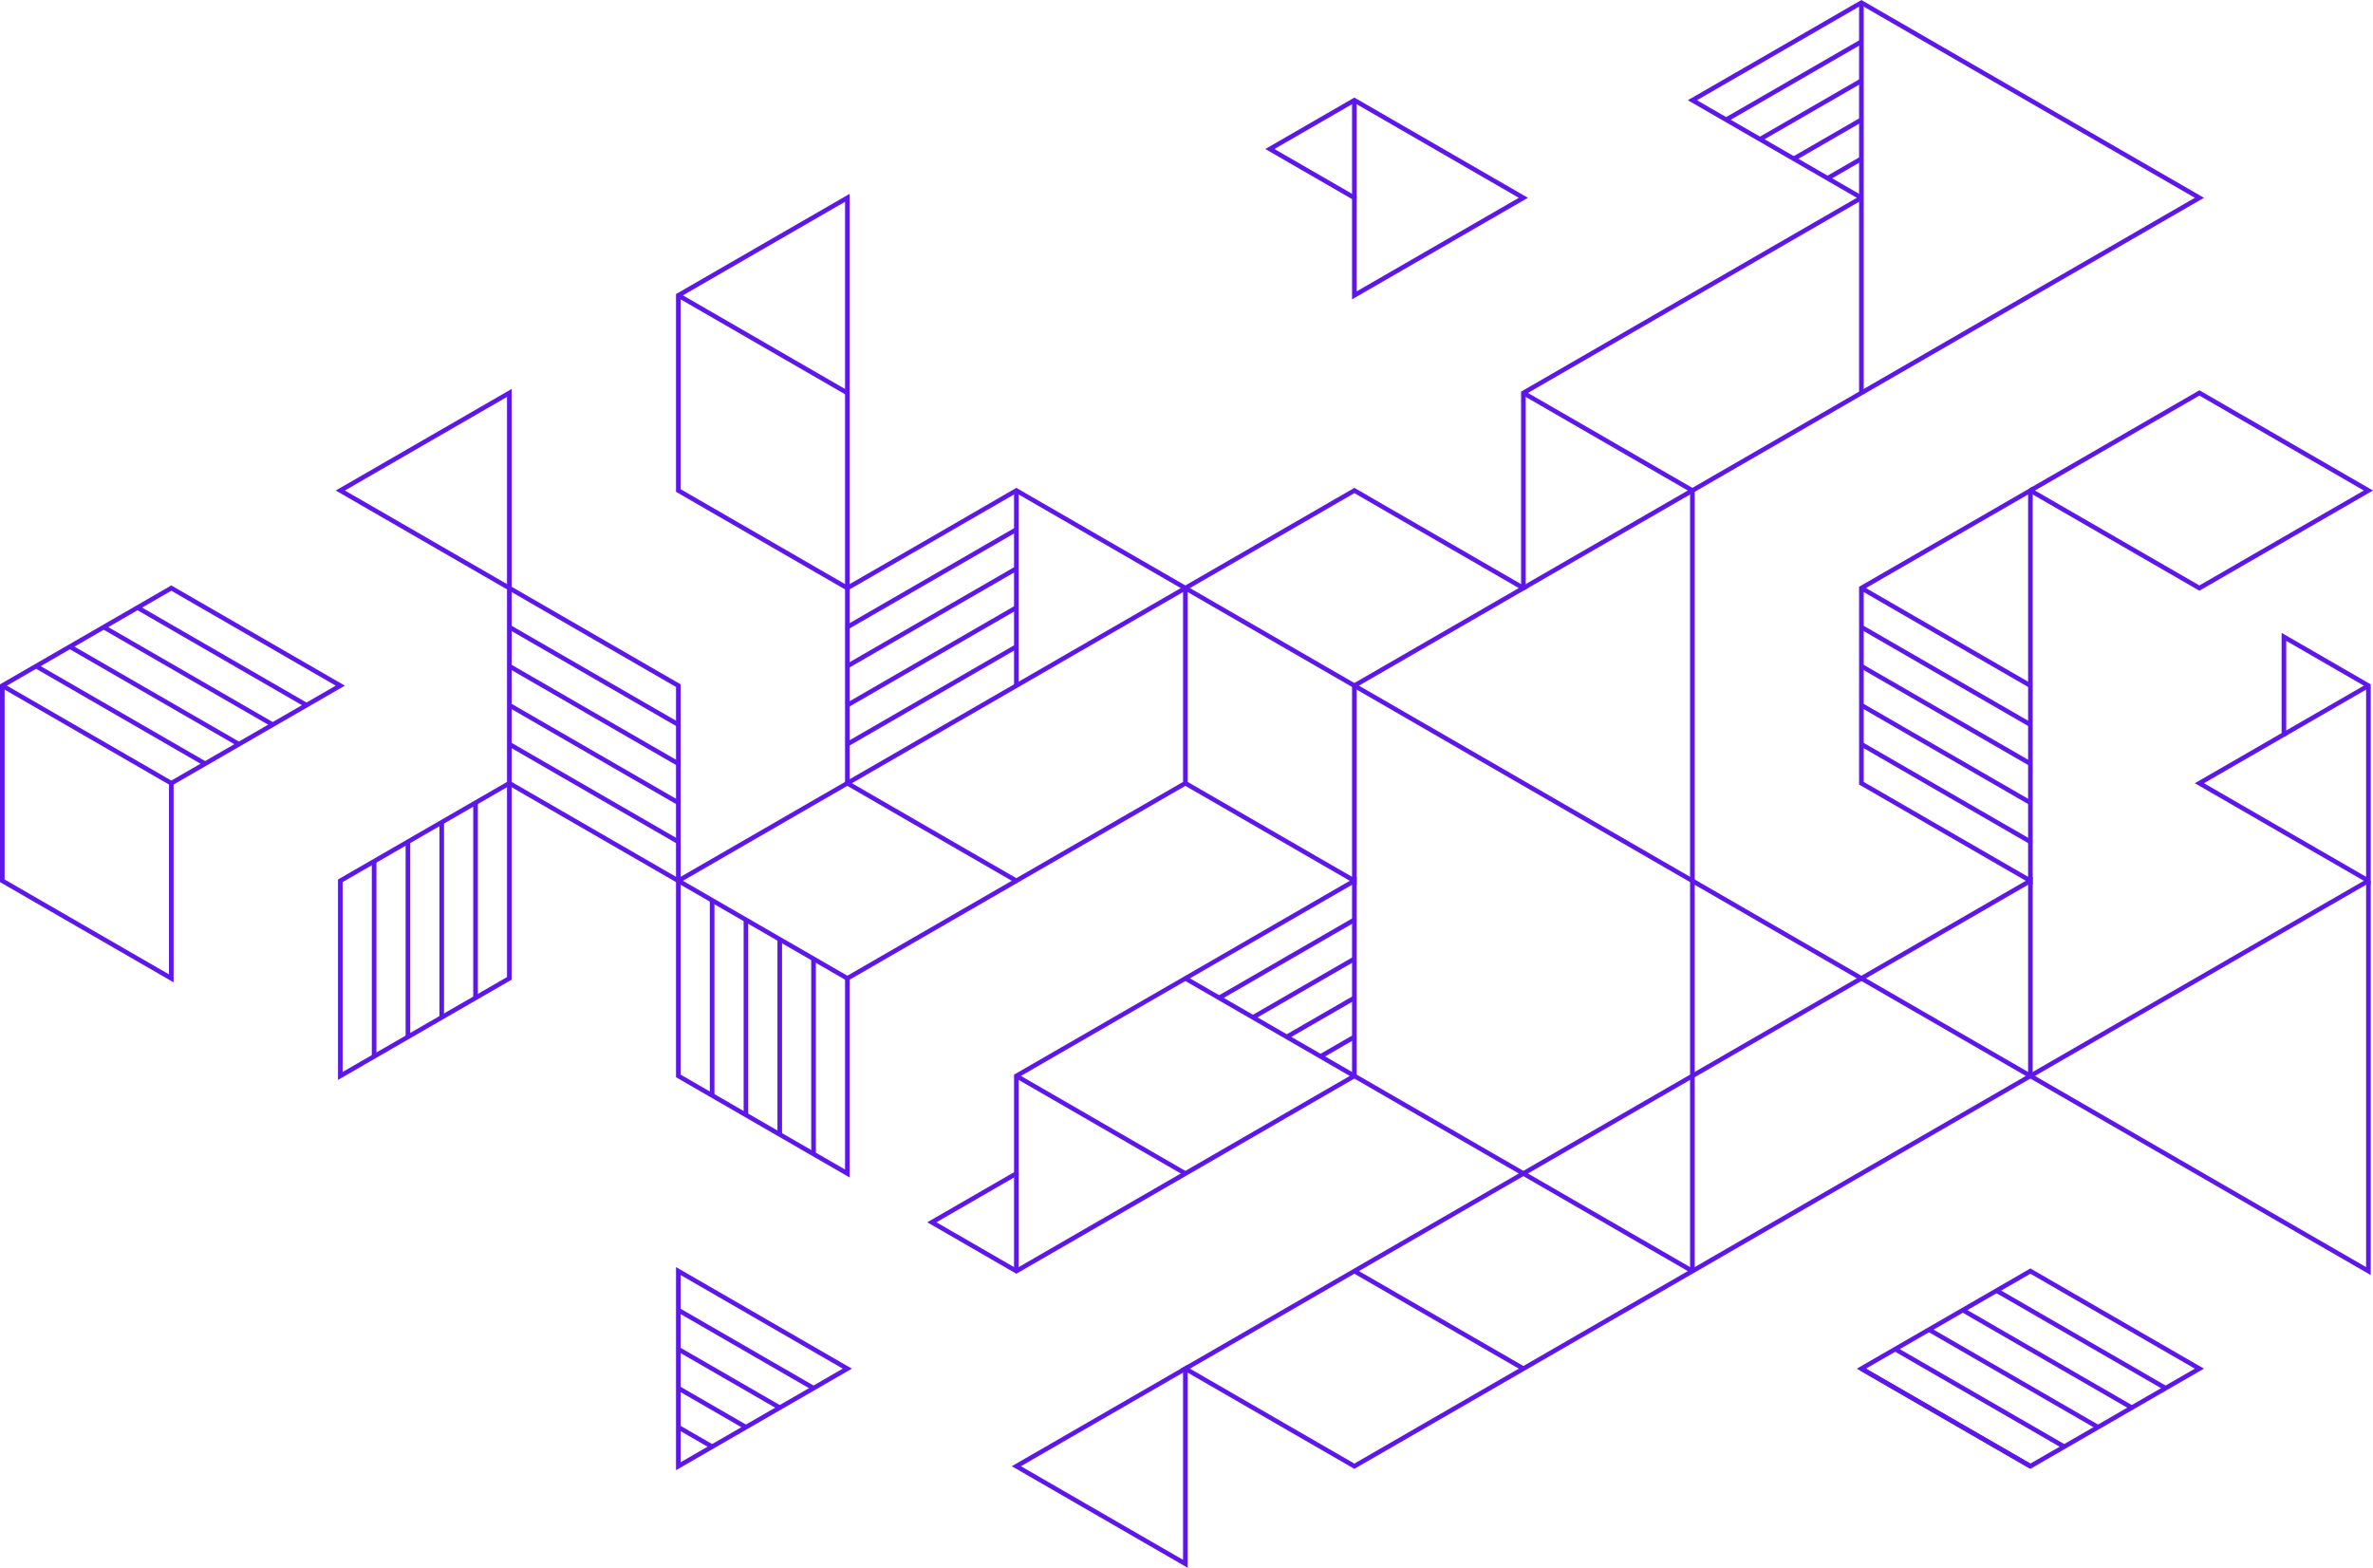 <?xml version="1.0" encoding="UTF-8" standalone="no"?><svg xmlns="http://www.w3.org/2000/svg" xmlns:xlink="http://www.w3.org/1999/xlink" fill="#000000" height="330.3" preserveAspectRatio="xMidYMid meet" version="1" viewBox="0.0 0.0 500.0 330.3" width="500" zoomAndPan="magnify"><defs><clipPath id="a"><path d="M 213 287 L 251 287 L 251 330.352 L 213 330.352 Z M 213 287"/></clipPath></defs><g><g id="change1_1"><path d="M 427.812 103.359 L 427.57 102.938 L 463.422 82.238 L 500 103.359 C 487.969 110.305 475.457 117.535 463.422 124.477 L 427.57 103.777 Z M 498.066 103.359 L 463.422 83.355 L 428.781 103.359 L 463.422 123.359 L 498.066 103.359" fill="#5e17eb"/></g><g id="change1_2"><path d="M 0.973 144.758 L 0.973 185.316 L 35.609 205.316 L 35.609 164.758 L 70.738 144.477 L 36.098 124.477 Z M 0 185.598 L 0 144.199 C 12.039 137.266 24.074 130.32 36.094 123.359 L 72.672 144.477 L 36.582 165.316 L 36.582 206.996 C 24.387 199.957 12.191 192.922 0 185.875 L 0 185.598" fill="#5e17eb"/></g><g id="change1_3"><path d="M 463.184 42.098 L 392.203 1.121 L 357.559 21.121 L 392.441 41.262 L 391.961 42.098 L 355.625 21.117 C 367.816 14.086 380.02 7.059 392.199 0.004 L 464.391 41.68 L 463.184 42.098" fill="#5e17eb"/></g><g id="change1_4"><path d="M 392.441 42.098 L 321.465 83.078 L 321.465 123.918 L 320.496 123.918 L 320.496 82.52 L 391.961 41.262 L 392.441 42.098" fill="#5e17eb"/></g><g id="change1_5"><path d="M 179.023 124.195 L 179.023 164.758 L 214.148 185.039 L 249.273 164.758 L 249.273 124.195 L 214.148 103.914 Z M 178.055 165.035 L 178.055 123.637 C 190.094 116.711 202.133 109.766 214.148 102.801 C 226.18 109.746 238.203 116.711 250.246 123.637 L 250.246 165.316 C 238.215 172.262 226.191 179.227 214.148 186.152 L 178.055 165.316 L 178.055 165.035" fill="#5e17eb"/></g><g id="change1_6"><path d="M 214.391 186.016 L 179.023 206.434 L 179.023 248.113 L 142.441 226.992 L 142.441 185.316 L 178.297 164.617 L 178.781 165.453 L 143.414 185.875 L 143.414 226.438 L 178.055 246.434 L 178.055 205.875 L 213.906 185.176 L 214.391 186.016" fill="#5e17eb"/></g><g id="change1_7"><path d="M 178.297 206.574 L 142.688 186.016 L 143.168 185.176 L 178.781 205.734 L 178.297 206.574" fill="#5e17eb"/></g><g id="change1_8"><path d="M 170.93 243.164 L 170.93 202.043 L 171.902 202.043 L 171.902 243.164 L 170.93 243.164" fill="#5e17eb"/></g><g id="change1_9"><path d="M 163.809 239.051 L 163.809 197.934 L 164.781 197.934 L 164.781 239.051 L 163.809 239.051" fill="#5e17eb"/></g><g id="change1_10"><path d="M 156.688 234.938 L 156.688 193.82 L 157.656 193.82 L 157.656 234.938 L 156.688 234.938" fill="#5e17eb"/></g><g id="change1_11"><path d="M 149.562 230.828 L 149.562 189.707 L 150.535 189.707 L 150.535 230.828 L 149.562 230.828" fill="#5e17eb"/></g><g id="change1_12"><path d="M 178.297 164.617 L 249.52 123.496 L 250 124.336 L 178.781 165.453 L 178.297 164.617" fill="#5e17eb"/></g><g id="change1_13"><path d="M 213.664 144.477 L 213.664 103.359 L 214.637 103.359 L 214.637 144.477 L 213.664 144.477" fill="#5e17eb"/></g><g id="change1_14"><path d="M 178.297 131.723 L 213.906 111.16 L 214.391 112 L 178.781 132.559 L 178.297 131.723" fill="#5e17eb"/></g><g id="change1_15"><path d="M 178.297 139.945 L 213.906 119.387 L 214.391 120.223 L 178.781 140.781 L 178.297 139.945" fill="#5e17eb"/></g><g id="change1_16"><path d="M 178.297 148.172 L 213.906 127.609 L 214.391 128.449 L 178.781 149.008 L 178.297 148.172" fill="#5e17eb"/></g><g id="change1_17"><path d="M 178.297 156.395 L 213.906 135.836 L 214.391 136.672 L 178.781 157.23 L 178.297 156.395" fill="#5e17eb"/></g><g id="change1_18"><path d="M 249.52 123.496 L 285.371 102.801 C 297.555 109.852 309.758 116.879 321.949 123.918 L 285.855 144.758 L 285.855 186.434 L 249.52 165.453 L 250 164.617 L 284.883 184.758 L 284.883 144.199 L 320.012 123.914 L 285.371 103.914 L 250 124.336 L 249.52 123.496" fill="#5e17eb"/></g><g id="change1_19"><path d="M 285.129 144.895 L 249.52 124.336 L 250 123.496 L 285.613 144.059 L 285.129 144.895" fill="#5e17eb"/></g><g id="change1_20"><path d="M 285.129 227.133 L 249.52 206.574 L 250 205.734 L 285.613 226.297 L 285.129 227.133" fill="#5e17eb"/></g><g id="change1_21"><path d="M 256.637 209.848 L 285.129 193.398 L 285.613 194.238 L 257.125 210.688 L 256.637 209.848" fill="#5e17eb"/></g><g id="change1_22"><path d="M 263.762 213.961 L 285.129 201.625 L 285.613 202.465 L 264.246 214.797 L 263.762 213.961" fill="#5e17eb"/></g><g id="change1_23"><path d="M 270.887 218.07 L 285.129 209.848 L 285.613 210.688 L 271.367 218.91 L 270.887 218.07" fill="#5e17eb"/></g><g id="change1_24"><path d="M 278.008 222.184 L 285.129 218.07 L 285.613 218.91 L 278.492 223.023 L 278.008 222.184" fill="#5e17eb"/></g><g id="change1_25"><path d="M 284.883 226.438 L 284.883 186.434 L 214.637 226.992 L 214.637 247.551 L 197.312 257.555 L 214.148 267.277 Z M 285.855 185.598 L 285.855 226.992 C 261.953 240.793 238.07 254.633 214.148 268.395 L 195.375 257.555 L 213.664 246.996 L 213.664 226.438 C 237.746 212.578 261.793 198.652 285.855 184.758 L 285.855 185.598" fill="#5e17eb"/></g><g id="change1_26"><path d="M 249.52 247.691 L 213.906 227.133 L 214.391 226.297 L 250 246.855 L 249.52 247.691" fill="#5e17eb"/></g><g id="change1_27"><path d="M 214.637 247.273 L 214.637 267.836 L 213.664 267.836 L 213.664 247.273 L 214.637 247.273" fill="#5e17eb"/></g><g id="change1_28"><path d="M 392.688 0.562 L 392.688 82.801 L 391.715 82.801 L 391.715 0.562 L 392.688 0.562" fill="#5e17eb"/></g><g id="change1_29"><path d="M 356.352 103.777 L 320.738 83.219 L 321.223 82.379 L 356.832 102.938 L 356.352 103.777" fill="#5e17eb"/></g><g id="change1_30"><path d="M 363.469 24.812 L 391.957 8.363 L 392.445 9.203 L 363.957 25.652 L 363.469 24.812" fill="#5e17eb"/></g><g id="change1_31"><path d="M 370.594 28.926 L 391.961 16.59 L 392.441 17.43 L 371.074 29.762 L 370.594 28.926" fill="#5e17eb"/></g><g id="change1_32"><path d="M 377.719 33.035 L 391.961 24.812 L 392.441 25.652 L 378.199 33.875 L 377.719 33.035" fill="#5e17eb"/></g><g id="change1_33"><path d="M 384.836 37.148 L 391.957 33.035 L 392.445 33.875 L 385.324 37.988 L 384.836 37.148" fill="#5e17eb"/></g><g id="change1_34"><path d="M 356.352 268.254 L 320.738 247.691 L 321.223 246.855 L 356.832 267.414 L 356.352 268.254" fill="#5e17eb"/></g><g id="change1_35"><path d="M 498.547 184.758 L 498.547 144.758 L 481.715 135.035 L 481.715 155.035 L 464.391 165.035 Z M 499.52 144.477 L 499.52 186.434 C 487.164 179.305 474.809 172.176 462.457 165.035 L 480.742 154.48 L 480.742 133.355 C 487 136.973 493.258 140.59 499.52 144.199 L 499.52 144.477" fill="#5e17eb"/></g><g id="change1_36"><path d="M 285.613 226.297 L 321.945 247.273 L 250.727 288.395 L 285.371 308.395 L 427.328 226.438 L 427.328 186.434 L 392.203 206.715 L 285.129 144.895 L 285.613 144.059 L 392.203 205.598 L 428.297 184.758 L 428.297 226.992 C 380.656 254.5 333.027 282.031 285.371 309.512 C 273.176 302.477 260.984 295.434 248.793 288.395 L 320.012 247.273 L 285.129 227.133 L 285.613 226.297" fill="#5e17eb"/></g><g clip-path="url(#a)" id="change1_81"><path d="M 249.273 328.676 L 249.273 289.23 L 215.117 308.953 Z M 250.246 288.395 L 250.246 330.352 C 237.891 323.223 225.535 316.09 213.184 308.953 C 225.539 301.828 237.891 294.691 250.246 287.555 L 250.246 288.395" fill="#5e17eb"/></g><g id="change1_37"><path d="M 391.715 165.035 L 391.715 123.637 C 403.918 116.617 416.105 109.562 428.297 102.52 L 428.297 186.434 L 391.715 165.316 Z M 392.688 124.195 L 392.688 164.758 L 427.328 184.758 L 427.328 104.195 L 392.688 124.195" fill="#5e17eb"/></g><g id="change1_38"><path d="M 320.738 288.812 L 285.129 268.254 L 285.613 267.414 L 321.223 287.973 L 320.738 288.812" fill="#5e17eb"/></g><g id="change1_39"><path d="M 356.105 267.836 L 356.105 103.359 L 357.078 103.359 L 357.078 267.836 L 356.105 267.836" fill="#5e17eb"/></g><g id="change1_40"><path d="M 320.738 246.855 L 391.961 205.734 L 392.441 206.574 L 321.223 247.691 L 320.738 246.855" fill="#5e17eb"/></g><g id="change1_41"><path d="M 427.57 227.133 L 391.961 206.574 L 392.441 205.734 L 428.055 226.297 L 427.57 227.133" fill="#5e17eb"/></g><g id="change1_42"><path d="M 427.57 144.895 L 391.961 124.336 L 392.441 123.496 L 428.055 144.059 L 427.57 144.895" fill="#5e17eb"/></g><g id="change1_43"><path d="M 427.57 153.117 L 391.961 132.559 L 392.441 131.723 L 428.055 152.281 L 427.57 153.117" fill="#5e17eb"/></g><g id="change1_44"><path d="M 427.57 161.344 L 391.961 140.781 L 392.441 139.945 L 428.055 160.504 L 427.57 161.344" fill="#5e17eb"/></g><g id="change1_45"><path d="M 427.57 169.566 L 391.961 149.008 L 392.441 148.172 L 428.055 168.73 L 427.57 169.566" fill="#5e17eb"/></g><g id="change1_46"><path d="M 427.57 177.793 L 391.961 157.23 L 392.441 156.395 L 428.055 176.953 L 427.57 177.793" fill="#5e17eb"/></g><g id="change1_47"><path d="M 480.988 154.336 L 498.793 144.059 L 499.273 144.895 L 481.469 155.176 L 480.988 154.336" fill="#5e17eb"/></g><g id="change1_48"><path d="M 267.324 30.98 L 285.371 20.562 C 297.555 27.613 309.758 34.637 321.945 41.68 C 309.594 48.812 297.242 55.949 284.883 63.078 L 284.883 41.957 L 266.598 31.398 Z M 285.371 21.68 L 268.531 31.398 L 285.855 41.398 L 285.855 61.398 L 320.012 41.68 L 285.371 21.68" fill="#5e17eb"/></g><g id="change1_49"><path d="M 285.855 21.121 L 285.855 41.68 L 284.883 41.68 L 284.883 21.121 L 285.855 21.121" fill="#5e17eb"/></g><g id="change1_50"><path d="M 142.441 308.953 L 142.441 266.996 L 179.504 288.395 C 167.152 295.527 154.797 302.664 142.441 309.793 Z M 143.414 268.672 L 143.414 308.113 L 177.57 288.395 L 143.414 268.672" fill="#5e17eb"/></g><g id="change1_51"><path d="M 171.172 292.922 L 142.684 276.477 L 143.172 275.637 L 171.66 292.086 L 171.172 292.922" fill="#5e17eb"/></g><g id="change1_52"><path d="M 164.055 297.035 L 142.688 284.703 L 143.168 283.863 L 164.535 296.199 L 164.055 297.035" fill="#5e17eb"/></g><g id="change1_53"><path d="M 156.93 301.148 L 142.684 292.922 L 143.172 292.086 L 157.414 300.309 L 156.93 301.148" fill="#5e17eb"/></g><g id="change1_54"><path d="M 149.809 305.262 L 142.684 301.148 L 143.172 300.309 L 150.293 304.422 L 149.809 305.262" fill="#5e17eb"/></g><g id="change1_55"><path d="M 178.055 42.52 L 143.895 62.238 C 155.281 68.812 166.66 75.402 178.055 81.961 Z M 142.441 61.961 L 179.023 40.844 C 179.023 68.812 179.023 96.785 179.023 124.758 L 142.441 103.637 Z M 143.414 63.078 L 143.414 103.082 L 178.055 123.078 L 178.055 83.078 L 143.414 63.078" fill="#5e17eb"/></g><g id="change1_56"><path d="M 499.52 185.598 L 499.52 268.672 L 427.57 227.133 L 428.055 226.297 L 498.547 266.996 L 498.547 185.598 L 499.52 185.598" fill="#5e17eb"/></g><g id="change1_57"><path d="M 427.57 226.297 L 498.793 185.176 L 499.273 186.016 L 428.055 227.133 L 427.57 226.297" fill="#5e17eb"/></g><g id="change1_58"><path d="M 106.832 205.879 L 106.832 165.875 L 72.191 185.875 L 72.191 225.879 Z M 107.805 165.035 L 107.805 206.434 L 71.223 227.555 L 71.223 185.316 C 83.426 178.293 95.609 171.238 107.805 164.199 L 107.805 165.035" fill="#5e17eb"/></g><g id="change1_59"><path d="M 78.344 222.602 L 78.344 181.484 L 79.316 181.484 L 79.316 222.602 L 78.344 222.602" fill="#5e17eb"/></g><g id="change1_60"><path d="M 85.465 218.492 L 85.465 177.371 L 86.438 177.371 L 86.438 218.492 L 85.465 218.492" fill="#5e17eb"/></g><g id="change1_61"><path d="M 92.59 214.379 L 92.59 173.262 L 93.559 173.262 L 93.559 214.379 L 92.59 214.379" fill="#5e17eb"/></g><g id="change1_62"><path d="M 99.711 210.27 L 99.711 169.148 L 100.68 169.148 L 100.68 210.27 L 99.711 210.27" fill="#5e17eb"/></g><g id="change1_63"><path d="M 106.832 165.035 L 106.832 123.078 C 119.023 130.121 131.215 137.172 143.414 144.199 L 143.414 186.434 C 131.219 179.398 119.023 172.355 106.832 165.316 Z M 107.805 124.758 L 107.805 164.758 L 142.441 184.758 L 142.441 144.758 L 107.805 124.758" fill="#5e17eb"/></g><g id="change1_64"><path d="M 142.688 153.117 L 107.078 132.559 L 107.559 131.723 L 143.168 152.281 L 142.688 153.117" fill="#5e17eb"/></g><g id="change1_65"><path d="M 142.688 161.344 L 107.078 140.781 L 107.559 139.945 L 143.168 160.504 L 142.688 161.344" fill="#5e17eb"/></g><g id="change1_66"><path d="M 142.688 169.566 L 107.078 149.008 L 107.559 148.172 L 143.168 168.73 L 142.688 169.566" fill="#5e17eb"/></g><g id="change1_67"><path d="M 142.684 177.793 L 107.074 157.23 L 107.559 156.395 L 143.172 176.953 L 142.684 177.793" fill="#5e17eb"/></g><g id="change1_68"><path d="M 7.848 139.945 L 43.461 160.508 L 42.977 161.344 L 7.367 140.785 L 7.848 139.945" fill="#5e17eb"/></g><g id="change1_69"><path d="M 14.969 135.836 L 50.582 156.395 L 50.098 157.23 L 14.488 136.672 L 14.969 135.836" fill="#5e17eb"/></g><g id="change1_70"><path d="M 22.094 131.723 L 57.703 152.281 L 57.223 153.117 L 21.613 132.559 L 22.094 131.723" fill="#5e17eb"/></g><g id="change1_71"><path d="M 29.215 127.609 L 64.824 148.172 L 64.344 149.008 L 28.734 128.449 L 29.215 127.609" fill="#5e17eb"/></g><g id="change1_72"><path d="M 106.832 123.078 L 106.832 83.637 L 72.672 103.359 Z M 107.805 82.801 L 107.805 124.758 L 70.738 103.359 L 107.805 81.961 L 107.805 82.801" fill="#5e17eb"/></g><g id="change1_73"><path d="M 0.727 144.059 L 36.336 164.617 L 35.855 165.453 L 0.246 144.895 L 0.727 144.059" fill="#5e17eb"/></g><g id="change1_74"><path d="M 463.664 288.812 L 427.812 309.512 C 415.617 302.477 403.426 295.434 391.234 288.395 C 403.426 281.355 415.625 274.324 427.812 267.277 C 439.996 274.324 452.199 281.352 464.391 288.395 Z M 427.812 308.395 L 462.457 288.395 L 427.812 268.395 L 393.168 288.395 L 427.812 308.395" fill="#5e17eb"/></g><g id="change1_75"><path d="M 320.738 123.496 L 462.938 41.402 L 464.391 41.68 L 321.223 124.336 L 320.738 123.496" fill="#5e17eb"/></g><g id="change1_76"><path d="M 399.562 283.859 L 435.176 304.418 L 434.691 305.258 L 399.082 284.699 L 399.562 283.859" fill="#5e17eb"/></g><g id="change1_77"><path d="M 406.688 279.75 L 442.297 300.309 L 441.816 301.148 L 406.203 280.59 L 406.688 279.75" fill="#5e17eb"/></g><g id="change1_78"><path d="M 413.809 275.637 L 449.418 296.199 L 448.938 297.035 L 413.328 276.477 L 413.809 275.637" fill="#5e17eb"/></g><g id="change1_79"><path d="M 420.93 271.523 L 456.539 292.086 L 456.059 292.922 L 420.449 272.363 L 420.93 271.523" fill="#5e17eb"/></g><g id="change1_80"><path d="M 392.441 287.973 L 428.051 308.535 L 427.57 309.371 L 391.961 288.812 L 392.441 287.973" fill="#5e17eb"/></g></g></svg>